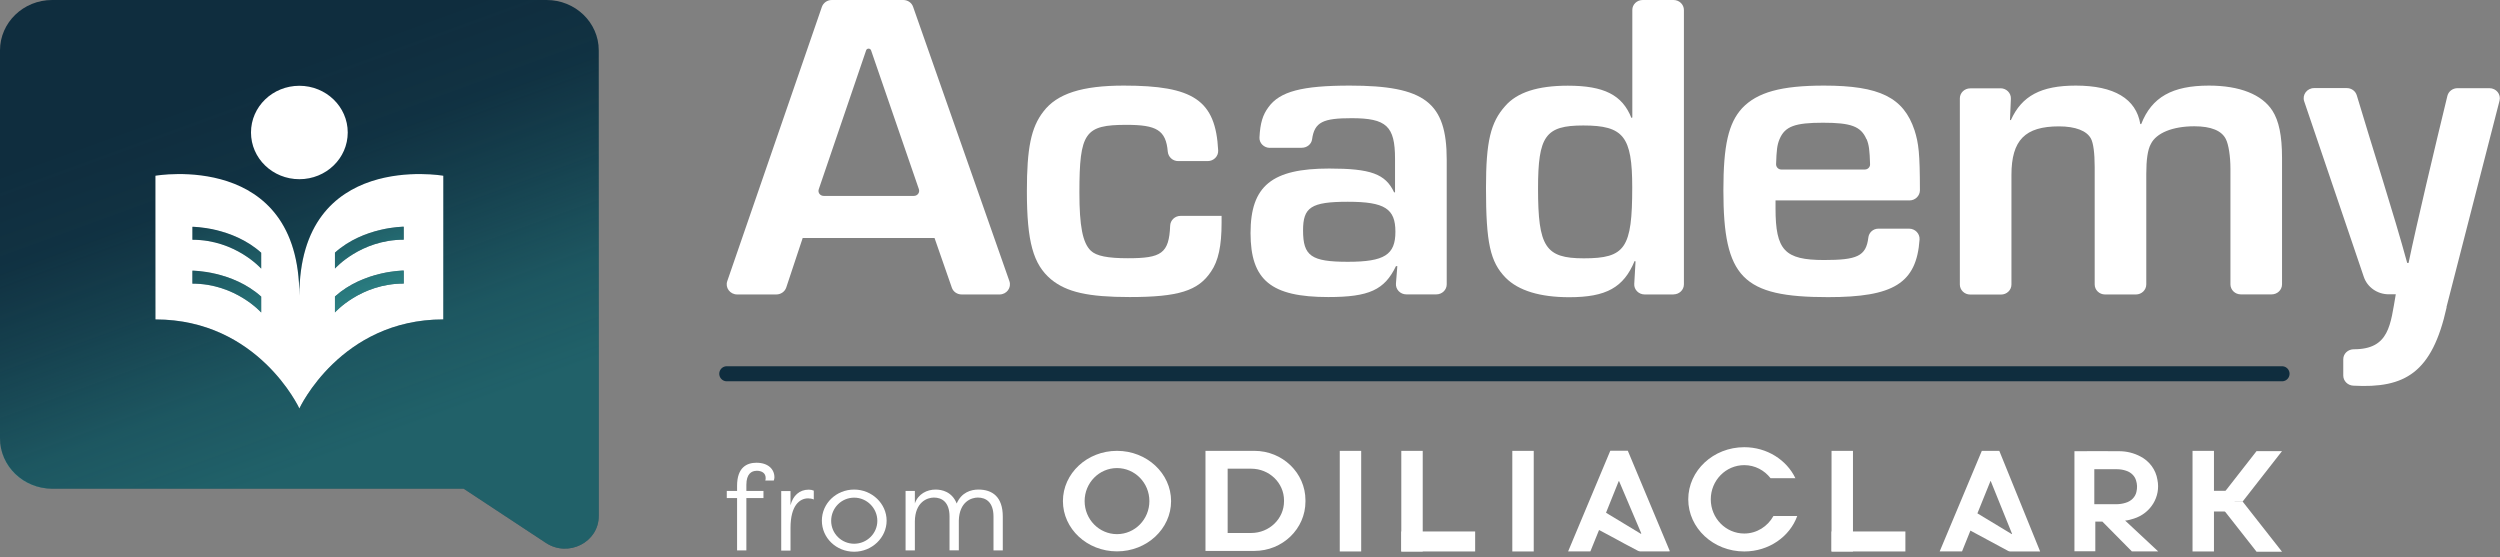 <?xml version="1.0" encoding="UTF-8"?> <svg xmlns="http://www.w3.org/2000/svg" width="166" height="37" viewBox="0 0 166 37" fill="none"><rect x="0" y="0" width="166" height="37" fill="#808080" stroke="none"/><g clip-path="url(#clip0_787_3846)"><rect x="8.014" y="4.579" width="27.476" height="22.897" fill="white"></rect><path d="M12.775 15.92C15.646 15.92 17.343 17.837 17.343 17.837V16.781C15.426 15.059 12.775 15.059 12.775 15.059V15.92Z" fill="#0F2D3E"></path><path d="M22.241 20.744C22.241 20.744 23.939 18.827 26.809 18.827V17.966C26.809 17.966 24.159 17.966 22.241 19.688V20.744Z" fill="#0F2D3E"></path><path d="M12.775 18.833C15.646 18.833 17.343 20.75 17.343 20.75V19.694C15.426 17.972 12.775 17.972 12.775 17.972V18.833Z" fill="#0F2D3E"></path><path d="M36.294 0H3.463C1.551 0 0 1.498 0 3.343V29.105C0 30.95 1.551 32.448 3.463 32.448H30.785L36.251 36.051C37.741 37.029 39.757 36.004 39.757 34.264V3.343C39.757 1.498 38.205 0 36.294 0ZM19.878 5.696C21.649 5.696 23.09 7.082 23.09 8.797C23.09 10.513 21.655 11.899 19.878 11.899C18.101 11.899 16.666 10.513 16.666 8.797C16.666 7.082 18.101 5.696 19.878 5.696ZM29.436 21.209C22.608 21.209 19.878 27.124 19.878 27.124C19.878 27.124 17.148 21.209 10.321 21.209V11.669C10.321 11.669 19.878 9.994 19.878 19.641C19.878 9.989 29.436 11.669 29.436 11.669V21.209Z" fill="#0F2D3E"></path><path d="M22.241 17.831C22.241 17.831 23.939 15.915 26.809 15.915V15.054C26.809 15.054 24.159 15.054 22.241 16.775V17.831Z" fill="#0F2D3E"></path><path d="M53.301 15.796L52.208 19.087C52.117 19.364 51.848 19.552 51.549 19.552H48.947C48.477 19.552 48.141 19.104 48.288 18.674L54.572 0.46C54.669 0.183 54.932 0 55.231 0H59.976C60.276 0 60.538 0.183 60.63 0.454L67.024 18.668C67.177 19.104 66.841 19.552 66.37 19.552H63.854C63.555 19.552 63.292 19.37 63.201 19.099L62.053 15.802H53.308L53.301 15.796ZM57.509 3.349L54.364 12.571C54.291 12.789 54.456 13.008 54.694 13.008H60.685C60.923 13.008 61.088 12.783 61.015 12.565L57.839 3.343C57.784 3.19 57.564 3.19 57.509 3.343V3.349Z" fill="white"></path><path d="M81.113 14.334V14.8C81.113 16.327 80.899 17.324 80.417 18.025C79.568 19.317 78.231 19.724 75.012 19.724C72.252 19.724 70.823 19.399 69.791 18.55C68.606 17.554 68.185 16.062 68.185 12.689C68.185 9.847 68.459 8.467 69.278 7.412C70.188 6.209 71.861 5.684 74.621 5.684C79.232 5.684 80.722 6.639 80.887 9.994C80.905 10.378 80.588 10.696 80.191 10.696H78.231C77.864 10.696 77.571 10.419 77.54 10.065C77.418 8.632 76.783 8.29 74.798 8.29C72.038 8.29 71.672 8.786 71.672 12.778C71.672 15.007 71.885 16.121 72.429 16.646C72.795 16.999 73.553 17.147 74.89 17.147C77.113 17.147 77.626 16.834 77.699 14.983C77.712 14.623 78.017 14.334 78.389 14.334H81.107H81.113Z" fill="white"></path><path d="M84.319 9.818C83.928 9.818 83.604 9.499 83.629 9.122C83.677 8.172 83.848 7.624 84.221 7.123C84.978 6.067 86.468 5.684 89.626 5.684C94.603 5.684 96.062 6.799 96.062 10.608V18.88C96.062 19.252 95.751 19.547 95.372 19.547H93.381C92.978 19.547 92.661 19.216 92.691 18.827L92.783 17.672H92.691C91.934 19.252 90.902 19.724 88.197 19.724C84.404 19.724 83.036 18.609 83.036 15.472C83.036 12.335 84.465 11.191 88.258 11.191C91.018 11.191 91.995 11.545 92.569 12.772H92.63V10.543C92.63 8.373 92.056 7.848 89.748 7.848C87.861 7.848 87.281 8.096 87.122 9.252C87.079 9.576 86.78 9.812 86.438 9.812H84.325L84.319 9.818ZM86.523 15.301C86.523 16.999 87.067 17.383 89.497 17.383C91.928 17.383 92.655 16.917 92.655 15.39C92.655 13.863 91.958 13.397 89.497 13.397C87.036 13.397 86.523 13.774 86.523 15.301Z" fill="white"></path><path d="M111.122 19.552H109.204C108.808 19.552 108.49 19.228 108.514 18.851L108.6 17.359L108.539 17.33C107.812 19.087 106.658 19.735 104.197 19.735C102.255 19.735 100.826 19.299 99.977 18.444C98.945 17.389 98.67 16.127 98.67 12.465C98.67 9.387 98.975 8.125 99.946 7.04C100.734 6.132 102.102 5.69 104.105 5.69C106.505 5.69 107.72 6.303 108.325 7.83L108.386 7.801V0.666C108.38 0.301 108.691 0 109.076 0H111.122C111.507 0 111.812 0.301 111.812 0.666V18.88C111.812 19.252 111.501 19.547 111.122 19.547V19.552ZM102.126 12.518C102.126 16.386 102.609 17.153 105.162 17.153C107.922 17.153 108.38 16.48 108.38 12.436C108.38 9.063 107.806 8.332 105.131 8.332C102.609 8.332 102.126 9.033 102.126 12.524V12.518Z" fill="white"></path><path d="M126.763 15.183C127.166 15.183 127.483 15.514 127.459 15.903C127.257 18.821 125.718 19.73 121.382 19.73C115.703 19.73 114.433 18.438 114.433 12.636C114.433 9.647 114.768 8.178 115.678 7.182C116.68 6.126 118.262 5.684 121.114 5.684C124.814 5.684 126.396 6.474 127.123 8.644C127.404 9.535 127.477 10.177 127.483 12.63C127.483 13.002 127.172 13.308 126.793 13.308H117.895V13.833C117.895 16.616 118.5 17.265 121.114 17.265C123.294 17.265 123.911 17.017 124.057 15.779C124.094 15.443 124.375 15.183 124.723 15.183H126.775H126.763ZM123.929 9.234C123.563 8.385 122.897 8.149 121.046 8.149C119.196 8.149 118.524 8.385 118.164 9.234C117.999 9.629 117.962 9.977 117.932 10.908C117.932 11.097 118.085 11.256 118.28 11.256H123.825C124.021 11.256 124.179 11.097 124.173 10.908C124.143 9.977 124.106 9.629 123.941 9.234H123.929Z" fill="white"></path><path d="M132.833 5.861C133.224 5.861 133.541 6.179 133.523 6.557L133.462 7.972H133.523C134.25 6.362 135.526 5.684 137.835 5.684C140.387 5.684 141.841 6.563 142.116 8.237H142.177C142.873 6.451 144.241 5.684 146.671 5.684C148.705 5.684 150.195 6.268 150.891 7.353C151.319 8.025 151.527 8.998 151.527 10.49V18.88C151.527 19.252 151.215 19.547 150.836 19.547H148.791C148.406 19.547 148.101 19.246 148.101 18.88V11.197C148.101 10.378 147.978 9.588 147.795 9.234C147.52 8.68 146.824 8.385 145.7 8.385C144.271 8.385 143.178 8.827 142.818 9.558C142.604 9.941 142.513 10.614 142.513 11.551V18.886C142.513 19.258 142.201 19.553 141.823 19.553H139.777C139.392 19.553 139.087 19.252 139.087 18.886V11.085C139.087 10.148 138.995 9.499 138.842 9.21C138.568 8.685 137.81 8.391 136.717 8.391C134.47 8.391 133.56 9.299 133.56 11.616V18.892C133.56 19.264 133.248 19.558 132.87 19.558H130.824C130.439 19.558 130.134 19.258 130.134 18.892V6.533C130.134 6.162 130.445 5.867 130.824 5.867H132.839L132.833 5.861Z" fill="white"></path><path d="M162.457 20.402C161.492 24.759 159.691 25.797 156.259 25.608C155.886 25.59 155.593 25.296 155.593 24.936V23.851C155.593 23.48 155.911 23.191 156.295 23.191C158.665 23.197 158.726 21.54 159.08 19.541H158.61C157.859 19.541 157.187 19.075 156.955 18.379L152.998 6.728C152.851 6.297 153.187 5.849 153.657 5.849H155.825C156.137 5.849 156.405 6.044 156.491 6.333C157.486 9.682 158.97 14.263 159.837 17.459H159.929C160.454 14.924 161.706 9.658 162.506 6.368C162.579 6.067 162.86 5.855 163.178 5.855H165.297C165.749 5.855 166.079 6.262 165.969 6.687L162.445 20.396L162.457 20.402Z" fill="white"></path><path d="M48.258 24.818H151.527" stroke="#0F2D3E" stroke-linecap="round" stroke-linejoin="round"></path><path d="M50.23 31.263C49.901 31.263 49.559 31.469 49.559 32.189V32.596H50.694V33.073H49.559V36.546H48.942V33.073H48.258V32.596H48.942V32.259C48.942 31.015 49.608 30.726 50.23 30.726C50.994 30.726 51.421 31.145 51.421 31.693C51.421 31.693 51.421 31.794 51.379 31.906H50.817C50.835 31.841 50.841 31.788 50.841 31.746C50.841 31.404 50.578 31.257 50.224 31.257L50.23 31.263Z" fill="white"></path><path d="M52.49 33.551C52.649 32.914 53.082 32.513 53.699 32.513C53.821 32.513 53.937 32.536 54.035 32.578V33.167C53.931 33.114 53.778 33.091 53.656 33.091C53.107 33.091 52.49 33.551 52.49 35.048V36.558H51.873V32.607H52.49V33.562V33.551Z" fill="white"></path><path d="M56.716 32.507C57.901 32.507 58.872 33.445 58.872 34.571C58.872 35.697 57.901 36.635 56.716 36.635C55.531 36.635 54.572 35.721 54.572 34.571C54.572 33.421 55.531 32.507 56.716 32.507ZM56.716 36.104C57.565 36.104 58.255 35.42 58.255 34.583C58.255 33.745 57.565 33.044 56.716 33.044C55.867 33.044 55.189 33.733 55.189 34.583C55.189 35.432 55.879 36.104 56.716 36.104Z" fill="white"></path><path d="M63.049 34.3C63.049 33.339 62.542 33.038 62.011 33.038C61.559 33.038 60.759 33.344 60.747 34.624V36.546H60.13V32.596H60.747V33.427C60.967 32.79 61.559 32.507 62.121 32.507C62.554 32.507 63.214 32.654 63.525 33.433C63.843 32.69 64.478 32.507 64.967 32.507C65.895 32.507 66.585 32.991 66.585 34.3V36.546H65.968V34.3C65.968 33.339 65.461 33.038 64.93 33.038C64.502 33.038 63.703 33.309 63.666 34.559V36.54H63.049V34.294V34.3Z" fill="white"></path><path d="M83.287 29.936H80.044V36.581H83.287C85.162 36.581 86.682 35.113 86.682 33.303V33.214C86.682 31.404 85.162 29.936 83.287 29.936ZM85.259 33.285C85.259 34.447 84.282 35.39 83.079 35.39H81.516V31.121H83.079C84.282 31.121 85.259 32.065 85.259 33.226V33.279V33.285Z" fill="white"></path><path d="M141.548 36.611H143.301L141.108 34.565C141.249 34.565 141.554 34.482 141.688 34.435C142.812 34.081 143.484 32.973 143.252 31.852C143.148 31.192 142.726 30.62 142.122 30.308C141.688 30.078 141.206 29.96 140.711 29.96C139.905 29.948 138.629 29.96 137.823 29.96H137.743V36.605H139.129V34.636H139.6L141.548 36.605V36.611ZM140.522 33.48H139.123C139.123 33.48 139.087 33.48 139.062 33.48V31.157H140.583C140.784 31.157 140.986 31.192 141.175 31.257C141.505 31.363 141.749 31.605 141.835 31.905C141.914 32.153 141.92 32.407 141.859 32.66C141.786 33.002 141.511 33.279 141.139 33.386C140.937 33.45 140.723 33.48 140.516 33.48H140.522Z" fill="white"></path><path d="M147.007 29.936H145.584V36.617H147.007V29.936Z" fill="white"></path><path d="M148.381 33.963V32.59H145.987V33.963H148.381Z" fill="white"></path><path d="M148.906 33.309H147.215L149.835 29.954H151.526L148.906 33.309Z" fill="white"></path><path d="M148.906 33.297H147.215L149.835 36.634H151.526L148.906 33.297Z" fill="white"></path><path d="M101.84 29.936H100.417V36.617H101.84V29.936Z" fill="white"></path><path d="M94.469 29.936H93.046V36.617H94.469V29.936Z" fill="white"></path><path d="M97.95 35.29H93.046V36.617H97.95V35.29Z" fill="white"></path><path d="M123.037 29.936H121.614V36.617H123.037V29.936Z" fill="white"></path><path d="M126.518 35.29H121.614V36.617H126.518V35.29Z" fill="white"></path><path d="M90.383 29.936H88.96V36.617H90.383V29.936Z" fill="white"></path><path d="M106.921 29.936C105.987 32.159 105.052 34.382 104.124 36.611H105.602C105.791 36.139 105.981 35.667 106.176 35.196C106.194 35.202 106.213 35.213 106.231 35.219C106.475 35.349 106.726 35.485 106.97 35.614C107.562 35.939 108.155 36.257 108.753 36.57C108.796 36.593 108.845 36.605 108.894 36.611H110.805C110.805 36.611 110.854 36.611 110.878 36.599L108.087 29.93H106.933L106.921 29.936ZM108.979 35.437L108.961 35.449L106.64 34.046C106.921 33.344 107.202 32.642 107.483 31.947H107.507L108.967 35.384C108.967 35.384 108.973 35.42 108.979 35.437Z" fill="white"></path><path d="M131.593 29.936L128.796 36.611H130.28C130.463 36.157 130.652 35.697 130.836 35.231L130.933 35.284C131.733 35.715 132.539 36.151 133.339 36.581C133.382 36.605 133.431 36.617 133.48 36.617H135.465L132.753 29.936H131.593ZM133.584 35.467C132.827 35.007 132.069 34.547 131.3 34.087C131.593 33.368 131.88 32.654 132.167 31.941H132.185C132.656 33.108 133.132 34.282 133.602 35.449L133.584 35.467Z" fill="white"></path><path d="M74.169 29.936C72.184 29.936 70.578 31.434 70.578 33.273C70.578 35.113 72.184 36.611 74.169 36.611C76.154 36.611 77.76 35.113 77.76 33.273C77.76 31.434 76.154 29.936 74.169 29.936ZM74.169 35.467C72.984 35.467 72.019 34.488 72.019 33.273C72.019 32.059 72.984 31.08 74.169 31.08C75.354 31.08 76.319 32.059 76.319 33.273C76.319 34.488 75.354 35.467 74.169 35.467Z" fill="white"></path><path d="M117.755 34.264C117.376 34.954 116.649 35.426 115.819 35.426C114.591 35.426 113.596 34.411 113.596 33.156C113.596 31.9 114.591 30.885 115.819 30.885C116.527 30.885 117.156 31.227 117.565 31.752H119.214C118.634 30.543 117.333 29.694 115.819 29.694C113.767 29.694 112.1 31.245 112.1 33.156C112.1 35.066 113.767 36.617 115.819 36.617C117.455 36.617 118.842 35.632 119.336 34.264H117.755Z" fill="white"></path><path d="M22.241 20.744C22.241 20.744 23.939 18.827 26.809 18.827V17.966C26.809 17.966 24.159 17.966 22.241 19.688V20.744Z" fill="url(#paint0_linear_787_3846)"></path><path d="M12.775 15.92C15.646 15.92 17.343 17.837 17.343 17.837V16.781C15.426 15.059 12.775 15.059 12.775 15.059V15.92Z" fill="url(#paint1_linear_787_3846)"></path><path d="M12.775 18.833C15.646 18.833 17.343 20.75 17.343 20.75V19.694C15.426 17.972 12.775 17.972 12.775 17.972V18.833Z" fill="url(#paint2_linear_787_3846)"></path><path opacity="0.4" d="M36.373 0H3.383C1.515 0 0 1.462 0 3.267V29.181C0 30.986 1.515 32.448 3.383 32.448H30.785L36.251 36.051C37.741 37.029 39.757 36.004 39.757 34.264V3.267C39.757 1.462 38.242 0 36.373 0ZM19.878 5.696C21.649 5.696 23.09 7.082 23.09 8.797C23.09 10.513 21.655 11.899 19.878 11.899C18.101 11.899 16.666 10.513 16.666 8.797C16.666 7.082 18.101 5.696 19.878 5.696ZM29.436 21.209C22.608 21.209 19.878 27.124 19.878 27.124C19.878 27.124 17.148 21.209 10.321 21.209V11.669C10.321 11.669 19.878 9.994 19.878 19.641C19.878 9.989 29.436 11.669 29.436 11.669V21.209Z" fill="url(#paint3_linear_787_3846)"></path><path d="M22.241 17.831C22.241 17.831 23.939 15.915 26.809 15.915V15.054C26.809 15.054 24.159 15.054 22.241 16.775V17.831Z" fill="url(#paint4_linear_787_3846)"></path></g><defs><linearGradient id="paint0_linear_787_3846" x1="27.921" y1="28.043" x2="19.188" y2="4.113" gradientUnits="userSpaceOnUse"><stop stop-color="#3BAFAA"></stop><stop offset="0.24" stop-color="#3BAFAA" stop-opacity="0.8"></stop><stop offset="0.51" stop-color="#3BAFAA" stop-opacity="0.4"></stop><stop offset="0.74" stop-color="#3BAFAA" stop-opacity="0.1"></stop><stop offset="0.99" stop-color="#3BAFAA" stop-opacity="0"></stop></linearGradient><linearGradient id="paint1_linear_787_3846" x1="20.672" y1="30.685" x2="11.938" y2="6.761" gradientUnits="userSpaceOnUse"><stop stop-color="#3BAFAA"></stop><stop offset="0.24" stop-color="#3BAFAA" stop-opacity="0.8"></stop><stop offset="0.51" stop-color="#3BAFAA" stop-opacity="0.4"></stop><stop offset="0.74" stop-color="#3BAFAA" stop-opacity="0.1"></stop><stop offset="0.99" stop-color="#3BAFAA" stop-opacity="0"></stop></linearGradient><linearGradient id="paint2_linear_787_3846" x1="19.67" y1="31.051" x2="10.937" y2="7.121" gradientUnits="userSpaceOnUse"><stop stop-color="#3BAFAA"></stop><stop offset="0.24" stop-color="#3BAFAA" stop-opacity="0.8"></stop><stop offset="0.51" stop-color="#3BAFAA" stop-opacity="0.4"></stop><stop offset="0.74" stop-color="#3BAFAA" stop-opacity="0.1"></stop><stop offset="0.99" stop-color="#3BAFAA" stop-opacity="0"></stop></linearGradient><linearGradient id="paint3_linear_787_3846" x1="24.929" y1="29.134" x2="16.195" y2="5.204" gradientUnits="userSpaceOnUse"><stop stop-color="#3BAFAA"></stop><stop offset="0.24" stop-color="#3BAFAA" stop-opacity="0.8"></stop><stop offset="0.51" stop-color="#3BAFAA" stop-opacity="0.4"></stop><stop offset="0.74" stop-color="#3BAFAA" stop-opacity="0.1"></stop><stop offset="0.99" stop-color="#3BAFAA" stop-opacity="0"></stop></linearGradient><linearGradient id="paint4_linear_787_3846" x1="28.922" y1="27.678" x2="20.189" y2="3.748" gradientUnits="userSpaceOnUse"><stop stop-color="#3BAFAA"></stop><stop offset="0.24" stop-color="#3BAFAA" stop-opacity="0.8"></stop><stop offset="0.51" stop-color="#3BAFAA" stop-opacity="0.4"></stop><stop offset="0.74" stop-color="#3BAFAA" stop-opacity="0.1"></stop><stop offset="0.99" stop-color="#3BAFAA" stop-opacity="0"></stop></linearGradient><clipPath id="clip0_787_3846"><rect width="166" height="36.635" fill="white"></rect></clipPath></defs></svg> 
